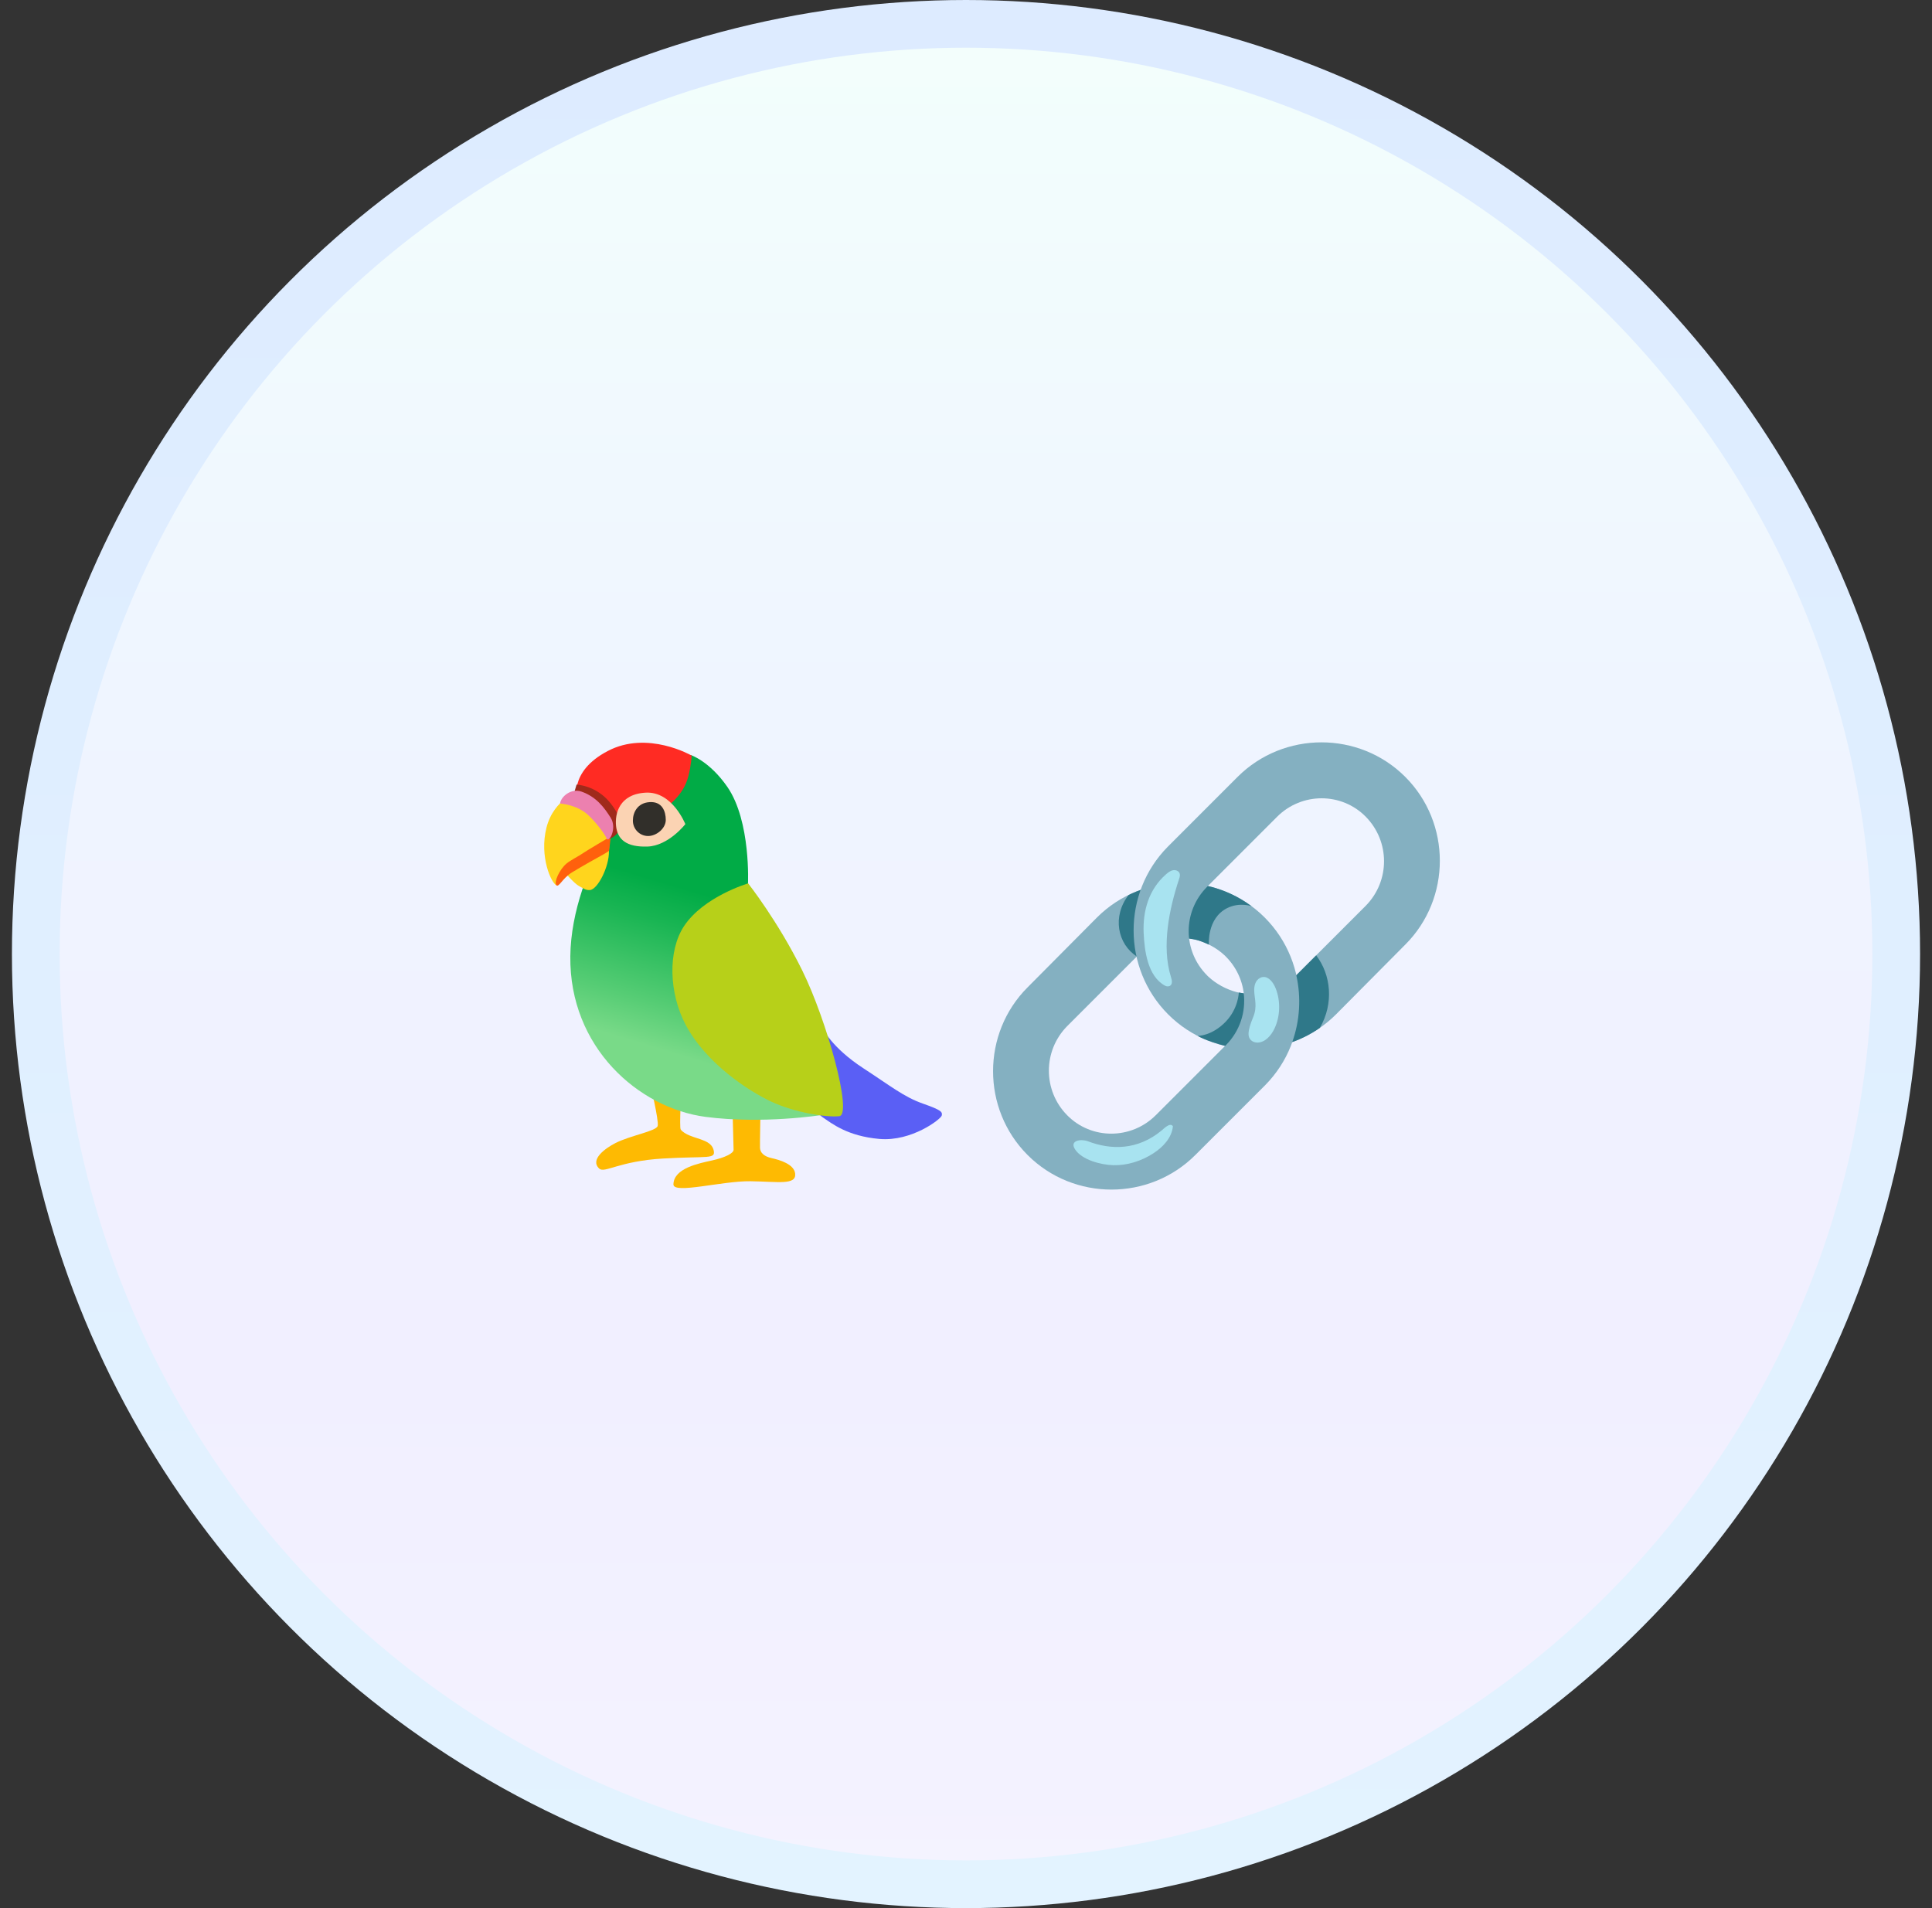 <?xml version="1.0" encoding="UTF-8"?>
<svg xmlns="http://www.w3.org/2000/svg" width="81" height="80" viewBox="0 0 81 80" fill="none">
  <rect x="0" y="0" width="81" height="80" fill="#333333" stroke="none"/>
  <circle cx="40.5" cy="40" r="39" fill="url(#paint0_linear_716_2818)" stroke="url(#paint1_linear_716_2818)" stroke-width="2"></circle>
  <path d="M27.252 45.419C27.252 45.419 27.633 46.988 27.573 47.208C27.514 47.428 26.43 47.603 25.798 47.927C25.384 48.139 24.717 48.613 25.123 48.995C25.344 49.203 25.959 48.678 27.808 48.572C29.684 48.464 30.016 48.617 29.919 48.22C29.823 47.825 29.325 47.78 28.906 47.605C28.767 47.547 28.606 47.455 28.539 47.355C28.475 47.26 28.569 45.639 28.569 45.639L27.252 45.419Z" fill="#FEBA02"></path>
  <path d="M30.712 46.519C30.712 46.519 30.756 48.105 30.756 48.206C30.756 48.355 30.394 48.533 29.855 48.653C29.316 48.773 28.248 48.973 28.234 49.656C28.225 50.077 30.284 49.508 31.461 49.525C32.638 49.542 33.392 49.697 33.337 49.203C33.294 48.808 32.681 48.628 32.352 48.556C32.022 48.484 31.872 48.323 31.863 48.127C31.856 47.998 31.884 46.553 31.884 46.553L30.712 46.519Z" fill="#FEBA02"></path>
  <path d="M27.545 31.752L28.961 31.656C28.961 31.656 29.748 31.911 30.497 32.995C31.49 34.438 31.359 37.075 31.359 37.075L34.087 44.349L34.417 46.753C34.417 46.753 31.976 47.138 29.586 46.827C26.77 46.459 23.867 43.908 23.911 40.095C23.954 36.283 26.976 32.602 26.976 32.602L27.545 31.752Z" fill="url(#paint2_linear_716_2818)"></path>
  <path d="M24.305 33.145C24.305 33.145 23.219 33.483 22.911 34.7C22.603 35.917 23.117 37.05 23.344 37.127C23.431 37.156 23.703 36.606 23.703 36.606C23.703 36.606 24.084 37.047 24.275 37.148C24.466 37.252 24.561 37.328 24.73 37.317C25.059 37.295 25.544 36.334 25.53 35.689L25.698 32.528L24.305 33.145Z" fill="#FFD51D"></path>
  <path d="M25.664 34.889C25.664 34.889 26.988 34.669 27.516 34.214C28.044 33.759 28.66 33.349 28.864 32.528C28.989 32.028 28.996 31.678 28.996 31.678C28.996 31.678 27.15 30.608 25.478 31.488C23.807 32.367 24.202 33.563 24.202 33.563L25.664 34.889Z" fill="#FF2B23"></path>
  <path d="M25.609 35.065C25.609 35.065 24.539 35.697 24.422 35.784C24.304 35.872 23.922 36.062 23.747 36.209C23.468 36.444 23.218 36.972 23.322 37.105C23.425 37.236 23.572 36.826 23.981 36.576C24.39 36.326 25.095 35.931 25.286 35.828C25.476 35.725 25.536 35.667 25.536 35.667L25.609 35.065Z" fill="#FF600D"></path>
  <path d="M25.973 34.791C26.047 34.636 26.08 34.281 25.581 33.658C24.995 32.925 24.173 32.895 24.173 32.895L24.086 33.189L24.995 34.098L25.5 35.188C25.5 35.188 25.822 35.109 25.973 34.791Z" fill="#A02A1B"></path>
  <path d="M23.482 33.688C23.482 33.688 24.157 33.731 24.626 34.142C24.904 34.386 25.325 34.908 25.428 35.144C25.531 35.38 25.882 34.727 25.604 34.286C25.326 33.845 24.993 33.403 24.378 33.189C23.934 33.036 23.512 33.409 23.482 33.688Z" fill="#EC80AF"></path>
  <path d="M28.733 34.553C28.733 34.553 28.191 33.175 27.075 33.233C25.95 33.293 25.777 34.129 25.828 34.627C25.887 35.203 26.269 35.522 27.148 35.493C28.03 35.461 28.733 34.553 28.733 34.553Z" fill="#FBD3B3"></path>
  <path d="M27.913 34.376C27.913 34.733 27.525 35.051 27.172 35.051C26.82 35.051 26.534 34.762 26.534 34.406C26.534 34.05 26.739 33.658 27.238 33.63C27.764 33.597 27.913 34.02 27.913 34.376Z" fill="#312F2A"></path>
  <path d="M34.497 43.117C34.497 43.117 34.848 43.909 36.198 44.789C37.344 45.536 37.9 45.992 38.692 46.27C39.484 46.548 39.514 46.622 39.484 46.769C39.455 46.916 38.223 47.869 36.873 47.752C35.525 47.634 34.88 47.106 34.469 46.828C34.058 46.55 33.281 44.584 33.281 44.584L34.497 43.117Z" fill="#5A5FF5"></path>
  <path d="M31.366 37.037C31.366 37.037 29.496 37.587 28.675 38.834C27.988 39.878 28.049 41.653 28.749 42.97C29.614 44.598 31.403 45.756 32.356 46.197C33.31 46.637 34.614 46.856 35.186 46.798C35.758 46.74 34.674 42.795 33.632 40.682C32.616 38.621 31.366 37.037 31.366 37.037Z" fill="#B7D019"></path>
  <path d="M44.736 46.753C43.721 45.717 43.721 44.064 44.736 43.028L47.664 40.1C47.983 39.781 48.402 39.542 48.84 39.423C49.277 39.305 49.736 39.305 50.154 39.403C50.591 39.522 51.01 39.742 51.349 40.061C51.369 40.081 51.369 40.081 51.388 40.1C52.424 41.136 52.424 42.789 51.388 43.825L48.46 46.753C47.425 47.789 45.752 47.789 44.736 46.753ZM53.022 38.467C51.091 36.536 47.924 36.536 45.991 38.467L43.083 41.395C41.152 43.327 41.152 46.494 43.083 48.426C45.014 50.359 48.182 50.358 50.114 48.426L53.043 45.498C54.954 43.566 54.954 40.4 53.022 38.467Z" fill="#84B0C1"></path>
  <path d="M51.447 38.075C51.972 37.811 52.474 37.995 52.474 37.995C51.39 37.194 50.207 36.966 49.188 37.03C49.182 37.038 49.177 37.045 49.171 37.055C48.724 37.741 48.624 38.647 48.902 39.409C49.321 39.306 49.755 39.309 50.152 39.405C50.315 39.448 50.438 39.491 50.682 39.605C50.683 39.603 50.597 38.503 51.447 38.075Z" fill="#2F7889"></path>
  <path d="M48.306 39.634C48.327 39.483 48.336 39.33 48.346 39.177C48.389 38.517 48.502 37.861 48.68 37.225C48.692 37.18 48.705 37.131 48.717 37.083C48.235 37.159 47.761 37.306 47.316 37.525C46.622 38.42 46.85 39.58 47.664 40.102C47.85 39.916 48.069 39.758 48.306 39.634Z" fill="#2F7889"></path>
  <path d="M57.264 34.246C58.28 35.282 58.28 36.935 57.264 37.971L54.336 40.9C54.017 41.218 53.599 41.457 53.161 41.576C52.724 41.695 52.264 41.695 51.847 41.596C51.41 41.478 50.991 41.257 50.652 40.939C50.631 40.918 50.631 40.918 50.613 40.9C49.577 39.864 49.577 38.211 50.613 37.175L53.541 34.246C54.575 33.211 56.248 33.211 57.264 34.246ZM48.978 42.532C50.91 44.464 54.077 44.464 56.01 42.532L58.917 39.604C60.849 37.673 60.849 34.506 58.917 32.573C56.986 30.64 53.819 30.642 51.886 32.573L48.959 35.501C47.047 37.434 47.047 40.6 48.978 42.532Z" fill="#84B0C1"></path>
  <path d="M48.883 36.659C48.889 36.655 48.895 36.648 48.901 36.644C48.984 36.572 49.077 36.503 49.184 36.484C49.292 36.466 49.419 36.514 49.456 36.617C49.484 36.694 49.459 36.778 49.433 36.855C49.022 38.097 48.692 39.673 49.092 40.959C49.131 41.084 49.169 41.245 49.064 41.323C49.003 41.37 48.912 41.362 48.845 41.327C48.111 40.93 47.983 39.855 47.948 39.117C47.908 38.186 48.166 37.289 48.883 36.659Z" fill="#A8E3F0"></path>
  <path d="M52.144 41.647C52.044 41.634 51.938 41.614 51.938 41.614C51.938 41.614 51.922 42.281 51.39 42.834C50.799 43.447 50.21 43.431 50.21 43.431C50.521 43.611 51.141 43.797 51.366 43.85L51.39 43.827C51.988 43.227 52.238 42.42 52.144 41.647Z" fill="#2F7889"></path>
  <path d="M55.181 40.055L54.348 40.887C54.556 41.816 54.5 42.791 54.178 43.691C54.582 43.547 54.971 43.348 55.334 43.097C55.932 42.072 55.801 40.861 55.181 40.055Z" fill="#2F7889"></path>
  <path d="M53.483 41.439C53.385 41.191 53.192 40.939 52.952 40.962C52.802 40.977 52.569 41.117 52.584 41.547C52.595 41.88 52.722 42.205 52.541 42.641C52.275 43.278 52.336 43.45 52.4 43.551C52.47 43.663 52.6 43.712 52.72 43.711C53.038 43.709 53.3 43.419 53.444 43.1C53.677 42.591 53.691 41.961 53.483 41.439Z" fill="#A8E3F0"></path>
  <path d="M48.695 47.403C48.795 47.321 49.055 47.044 49.175 47.219C49.131 47.7 48.761 48.093 48.355 48.355C47.855 48.678 47.263 48.869 46.667 48.852C46.173 48.838 45.355 48.638 45.067 48.18C44.833 47.808 45.328 47.744 45.603 47.847C46.583 48.221 47.691 48.228 48.695 47.403Z" fill="#A8E3F0"></path>
  <defs>
    <linearGradient id="paint0_linear_716_2818" x1="40.5" y1="0" x2="40.5" y2="80" gradientUnits="userSpaceOnUse">
      <stop stop-color="#F3FFFC"></stop>
      <stop offset="0.365" stop-color="#EFF5FF"></stop>
      <stop offset="0.71" stop-color="#F1EFFF"></stop>
      <stop offset="1" stop-color="#F4F3FF"></stop>
    </linearGradient>
    <linearGradient id="paint1_linear_716_2818" x1="40.5" y1="0" x2="40.5" y2="80" gradientUnits="userSpaceOnUse">
      <stop stop-color="#DDEBFF"></stop>
      <stop offset="1" stop-color="#E3F3FF"></stop>
    </linearGradient>
    <linearGradient id="paint2_linear_716_2818" x1="28.321" y1="45.665" x2="31.29" y2="35.758" gradientUnits="userSpaceOnUse">
      <stop offset="0.136" stop-color="#79DA88"></stop>
      <stop offset="0.304" stop-color="#57CD75"></stop>
      <stop offset="0.634" stop-color="#19B553"></stop>
      <stop offset="0.791" stop-color="#01AB46"></stop>
    </linearGradient>
  </defs>
</svg>
